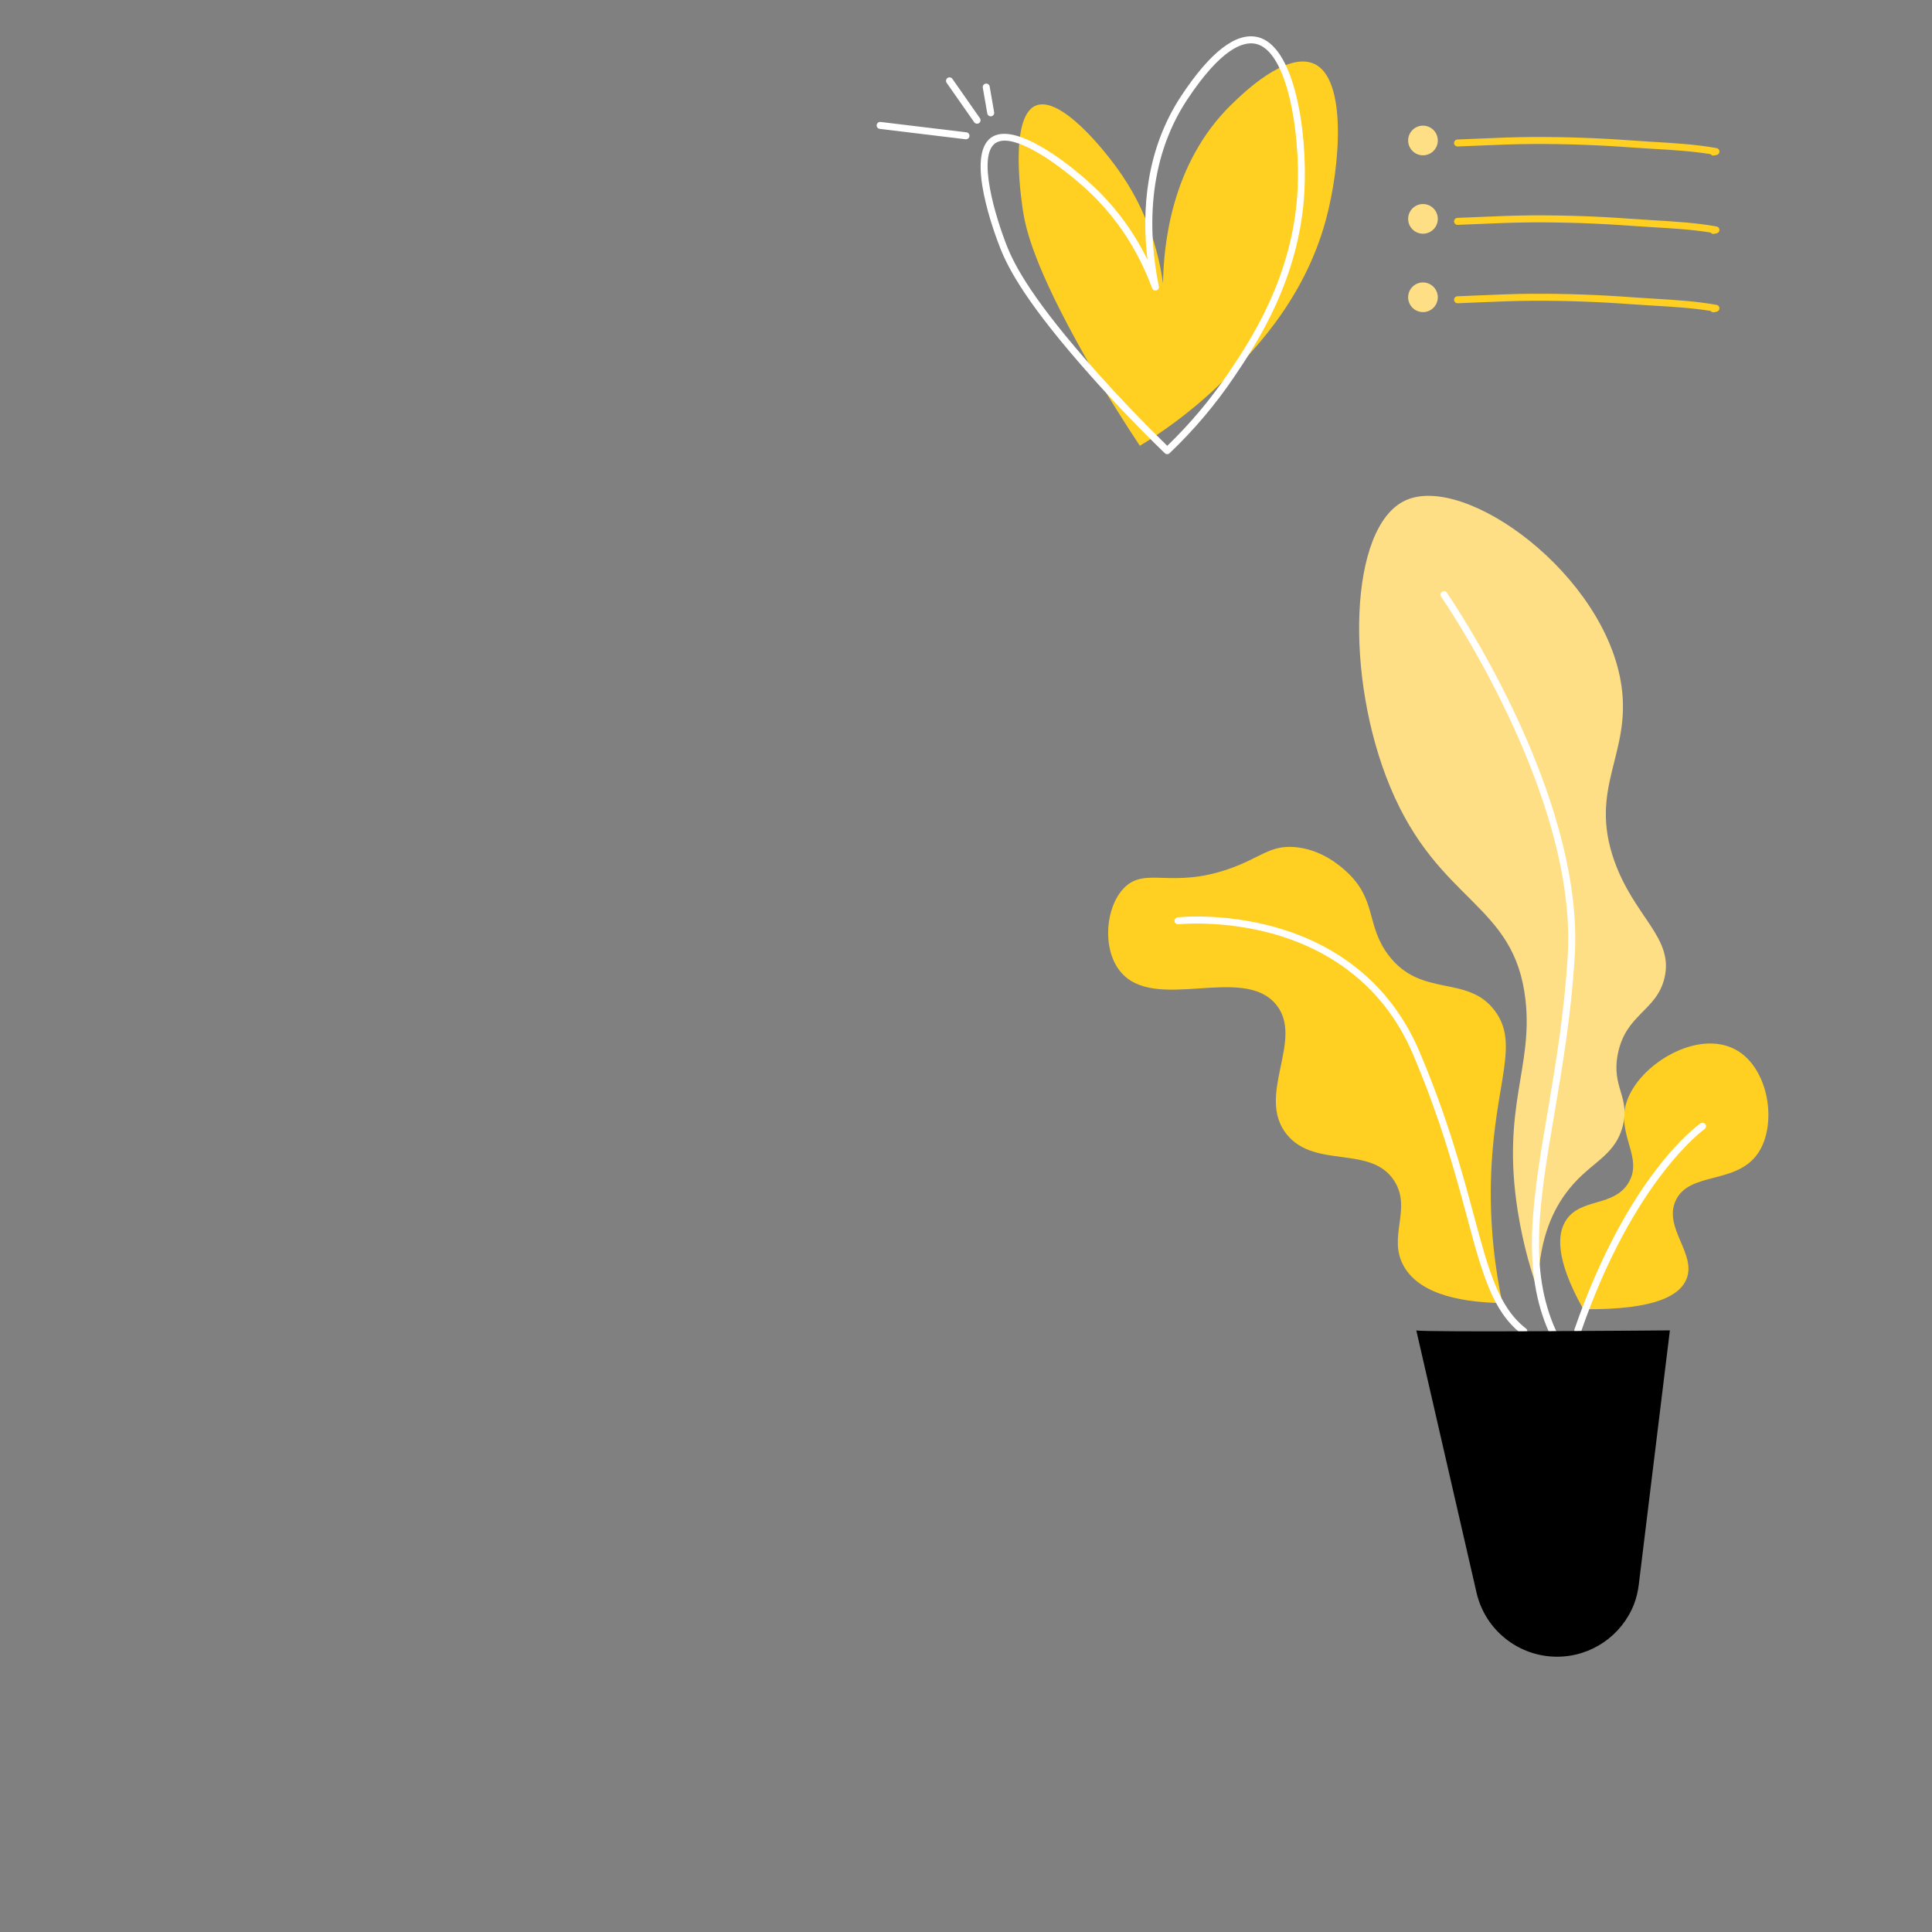 <?xml version="1.0" encoding="UTF-8"?>
<svg id="Illustration" xmlns="http://www.w3.org/2000/svg" viewBox="0 0 830 830">
  <rect x="0" y="0" width="830" height="830" fill="#808080" stroke="none"/>
  <defs>
    <style>
      .cls-1 {
        fill: #ffdf85;
      }

      .cls-2 {
        fill: #ffcf21;
      }

      .cls-3 {
        fill: #fff;
      }
    </style>
  </defs>
  <g>
    <g>
      <path class="cls-2" d="M680.18,562.43c-12.49-22.33-10.94-32.8-7.38-38.23,6.35-9.67,20.54-5.59,26.83-16.1,6.47-10.8-5.26-20.62-.9-34.46,5.16-16.38,30.75-31.83,47.18-22.55,14.05,7.94,17.74,31.89,9.39,44.27-9.27,13.73-29.7,7.74-35.46,20.53-5.29,11.77,9.26,22.92,4.6,33.8-2.67,6.24-12.01,13.15-44.27,12.74Z"/>
      <path class="cls-3" d="M677.83,573.04c-.16,0-.33-.03-.49-.08-.78-.27-1.2-1.13-.93-1.91,22.91-66.18,52.87-87.57,54.14-88.45.68-.47,1.61-.3,2.09.38.47.68.31,1.61-.37,2.09-.3.21-30.47,21.83-53.02,86.97-.21.62-.8,1.01-1.42,1.01Z"/>
    </g>
    <g>
      <path class="cls-1" d="M660.8,554.72c-.13-20.86,5.84-33.56,11.32-41.3,10-14.12,21.08-15.58,24.9-29.22,3.61-12.89-4.83-16.8-2.01-31.31,3.36-17.29,16.64-18.48,20.05-32.71,4.16-17.32-12.96-26.09-21.56-50.41-11.12-31.47,7.32-45.71,3.1-75.09-6.84-47.69-67.1-91.65-92.88-79.67-24.3,11.3-26.07,76.12-6.43,123.2,20.94,50.2,53.36,49.47,58.08,91.43,3.26,28.99-10.36,45.99-3.35,90.55,2.37,15.09,6.12,27.08,8.78,34.55Z"/>
      <path class="cls-3" d="M667.18,573.99c-.57,0-1.11-.33-1.36-.88-12.51-27.32-7.43-57.28-1-95.2,3.38-19.94,7.22-42.54,8.7-67.42,4.13-69.37-53.81-153.28-54.39-154.12-.47-.68-.31-1.61.37-2.09.68-.47,1.62-.31,2.09.37.59.85,59.12,85.62,54.93,156.02-1.49,25.04-5.34,47.73-8.74,67.75-6.35,37.42-11.36,66.97.77,93.45.34.75.01,1.64-.74,1.99-.2.09-.41.14-.62.14Z"/>
    </g>
    <g>
      <path class="cls-2" d="M645.42,559.81c-2.81-13.27-5.75-32.82-4.77-56.4,1.6-38.44,12.27-54.8,1.55-69.16-11.82-15.84-31.72-5.23-45.82-24.07-9.61-12.84-4.79-23.7-17.99-35.78-2.52-2.3-10.7-9.6-22.25-10.5-10.72-.83-14.51,4.61-28.18,9.38-24.78,8.64-35.82-1.04-44.93,8.06-8.06,8.05-9.67,25.88-1.98,35.71,14.49,18.52,52.81-3.05,67.18,14.52,12.28,15-8.89,39.02,4.55,55.74,12.11,15.06,36.35,4.35,46.28,20.12,7.59,12.06-3.04,23.93,4,36.5,7.34,13.11,27.55,15.62,42.36,15.88Z"/>
      <path class="cls-3" d="M654.64,573.42c-.32,0-.64-.1-.92-.31-12.58-9.73-16.93-25.9-23.52-50.39-4.97-18.49-11.17-41.51-23.13-69.71-14.03-33.05-40.68-46.49-60.56-51.95-21.62-5.93-40.09-4-40.28-3.98-.83.08-1.56-.5-1.65-1.33-.09-.82.5-1.56,1.33-1.65.77-.09,19.23-2.01,41.4,4.07,20.52,5.63,48.03,19.52,62.53,53.67,12.05,28.38,18.27,51.51,23.27,70.1,6.43,23.9,10.67,39.68,22.45,48.79.66.51.78,1.45.27,2.1-.3.38-.74.58-1.19.58Z"/>
    </g>
    <path d="M608.45,571.54c2.07.93,108.94,0,108.94,0l-13.34,109.05c-.36,2.94-1,5.86-2.08,8.62-5.25,13.39-18.25,22.52-33.05,22.52-16.54,0-30.9-11.43-34.6-27.55l-25.87-112.64Z"/>
  </g>
  <g>
    <g>
      <path class="cls-2" d="M489.69,191.51c-6.05-9.08-14.39-22.13-23.55-38.33-22.14-39.18-25.4-54.96-26.55-61.92-.51-3.06-6.51-40.91,5.38-45.89,10.33-4.33,29.2,18.23,37.33,30.31,11.81,17.54,15.8,35.05,17.35,46.06.23-15.47,3.12-51.32,29.52-76.97,4.8-4.67,23.37-22.72,35.34-17.38,14.22,6.34,11.38,43.74,5.15,66.88-9.66,35.84-33.34,59.05-46.11,71.26-12.92,12.36-25.23,20.74-33.86,25.99Z"/>
      <path class="cls-3" d="M501.45,195.12c-.38,0-.75-.14-1.04-.42-10.7-10.36-21.21-21.3-31.23-32.54-28.11-31.52-35.93-46.67-39.37-55.32-2.62-6.6-15.13-39.94-3.96-47.77,10.07-7.06,33.72,11.2,44.81,21.84,9.12,8.75,16.6,19.03,22.3,30.66-2.46-20.95-.84-47.24,14.64-70.57,12.33-18.59,23.23-27.05,32.4-25.13,16.16,3.36,21.67,40.5,20.42,65.8-1.88,38.25-20.99,66.58-30.18,80.19-8.01,11.88-17.36,22.93-27.78,32.84-.29.28-.66.41-1.03.41ZM431.62,60.41c-1.57,0-2.94.35-4.04,1.12-7.75,5.43-.1,31.29,5.02,44.2,3.35,8.44,11.02,23.26,38.82,54.43,9.65,10.82,19.75,21.36,30.04,31.37,9.85-9.5,18.7-20.04,26.32-31.34,9.03-13.39,27.82-41.25,29.67-78.66,1.21-24.47-4.39-59.88-18.04-62.72-5.4-1.12-14.87,2.1-29.29,23.85-18.06,27.22-16.64,58.73-12.28,80.36.16.77-.31,1.53-1.06,1.74-.75.22-1.55-.19-1.82-.92-5.87-15.89-14.74-29.61-26.37-40.76-10.07-9.65-27.35-22.66-36.97-22.66Z"/>
    </g>
    <path class="cls-3" d="M415,59.84c-.06,0-.12,0-.18-.01l-36.88-4.46c-.82-.1-1.41-.85-1.31-1.67.1-.82.85-1.41,1.67-1.31l36.88,4.46c.82.1,1.41.85,1.31,1.67-.09.76-.74,1.32-1.49,1.32Z"/>
    <path class="cls-3" d="M419.75,53.15c-.47,0-.94-.22-1.23-.64l-11.83-16.92c-.47-.68-.31-1.61.37-2.09.68-.47,1.61-.31,2.09.37l11.83,16.92c.47.68.31,1.61-.37,2.09-.26.18-.56.27-.86.27Z"/>
    <path class="cls-3" d="M425.62,49.98c-.72,0-1.35-.51-1.48-1.24l-1.92-11.07c-.14-.82.41-1.59,1.22-1.73.82-.14,1.59.41,1.73,1.22l1.92,11.07c.14.82-.41,1.59-1.22,1.73-.09.02-.17.02-.26.02Z"/>
  </g>
  <g>
    <g>
      <path class="cls-2" d="M736.08,66.83c-.48,0-.92-.23-1.2-.6-7.99-1.3-16.38-1.8-24.51-2.27-3.13-.18-6.36-.38-9.51-.61-13.98-1.04-28.14-1.55-42.13-1.49-7.91.03-15.96.38-23.75.71-2.92.13-5.83.25-8.75.36-.83.02-1.52-.61-1.56-1.44-.03-.83.61-1.52,1.44-1.56,2.91-.11,5.82-.24,8.73-.36,7.82-.34,15.9-.69,23.87-.72,14.06-.05,28.31.45,42.36,1.5,3.12.23,6.34.42,9.46.61,8.92.53,18.14,1.07,26.93,2.67.71.13,1.23.75,1.23,1.47,0,.72-.51,1.34-1.22,1.48l-1.13.22c-.1.02-.19.03-.29.03Z"/>
      <path class="cls-1" d="M617.69,60.35c0,3.52-2.85,6.37-6.37,6.37s-6.37-2.85-6.37-6.37,2.85-6.37,6.37-6.37,6.37,2.85,6.37,6.37Z"/>
    </g>
    <g>
      <path class="cls-2" d="M736.08,100.5c-.48,0-.92-.23-1.2-.6-7.99-1.3-16.38-1.79-24.5-2.27-3.13-.18-6.37-.38-9.51-.61-13.97-1.04-28.14-1.54-42.13-1.49-7.92.03-15.97.38-23.77.71-2.91.13-5.82.25-8.73.36-.83.02-1.52-.61-1.56-1.44-.03-.83.61-1.52,1.44-1.56,2.9-.11,5.81-.24,8.71-.36,7.82-.34,15.91-.69,23.89-.72,14.05-.06,28.31.45,42.36,1.5,3.12.23,6.34.42,9.46.61,8.92.53,18.14,1.07,26.92,2.67.71.13,1.23.75,1.23,1.47,0,.72-.51,1.34-1.21,1.48l-1.13.22c-.1.02-.19.03-.29.03Z"/>
      <path class="cls-1" d="M617.69,94.03c0,3.52-2.85,6.37-6.37,6.37s-6.37-2.85-6.37-6.37,2.85-6.37,6.37-6.37,6.37,2.85,6.37,6.37Z"/>
    </g>
    <g>
      <path class="cls-2" d="M736.08,134.18c-.48,0-.92-.23-1.2-.6-7.99-1.3-16.38-1.8-24.51-2.27-3.13-.18-6.36-.38-9.51-.61-13.97-1.04-28.14-1.54-42.13-1.49-7.91.03-15.96.38-23.74.71-2.92.13-5.83.25-8.75.36-.83.02-1.52-.61-1.56-1.44-.03-.83.61-1.52,1.44-1.56,2.91-.11,5.82-.24,8.73-.36,7.81-.34,15.89-.69,23.86-.72,14.05-.06,28.31.45,42.36,1.5,3.12.23,6.34.42,9.46.61,8.92.53,18.14,1.07,26.93,2.67.71.13,1.23.75,1.23,1.47,0,.72-.51,1.34-1.22,1.48l-1.13.22c-.1.02-.19.03-.29.03Z"/>
      <path class="cls-1" d="M617.69,127.71c0,3.52-2.85,6.37-6.37,6.37s-6.37-2.85-6.37-6.37,2.85-6.37,6.37-6.37,6.37,2.85,6.37,6.37Z"/>
    </g>
  </g>
</svg>